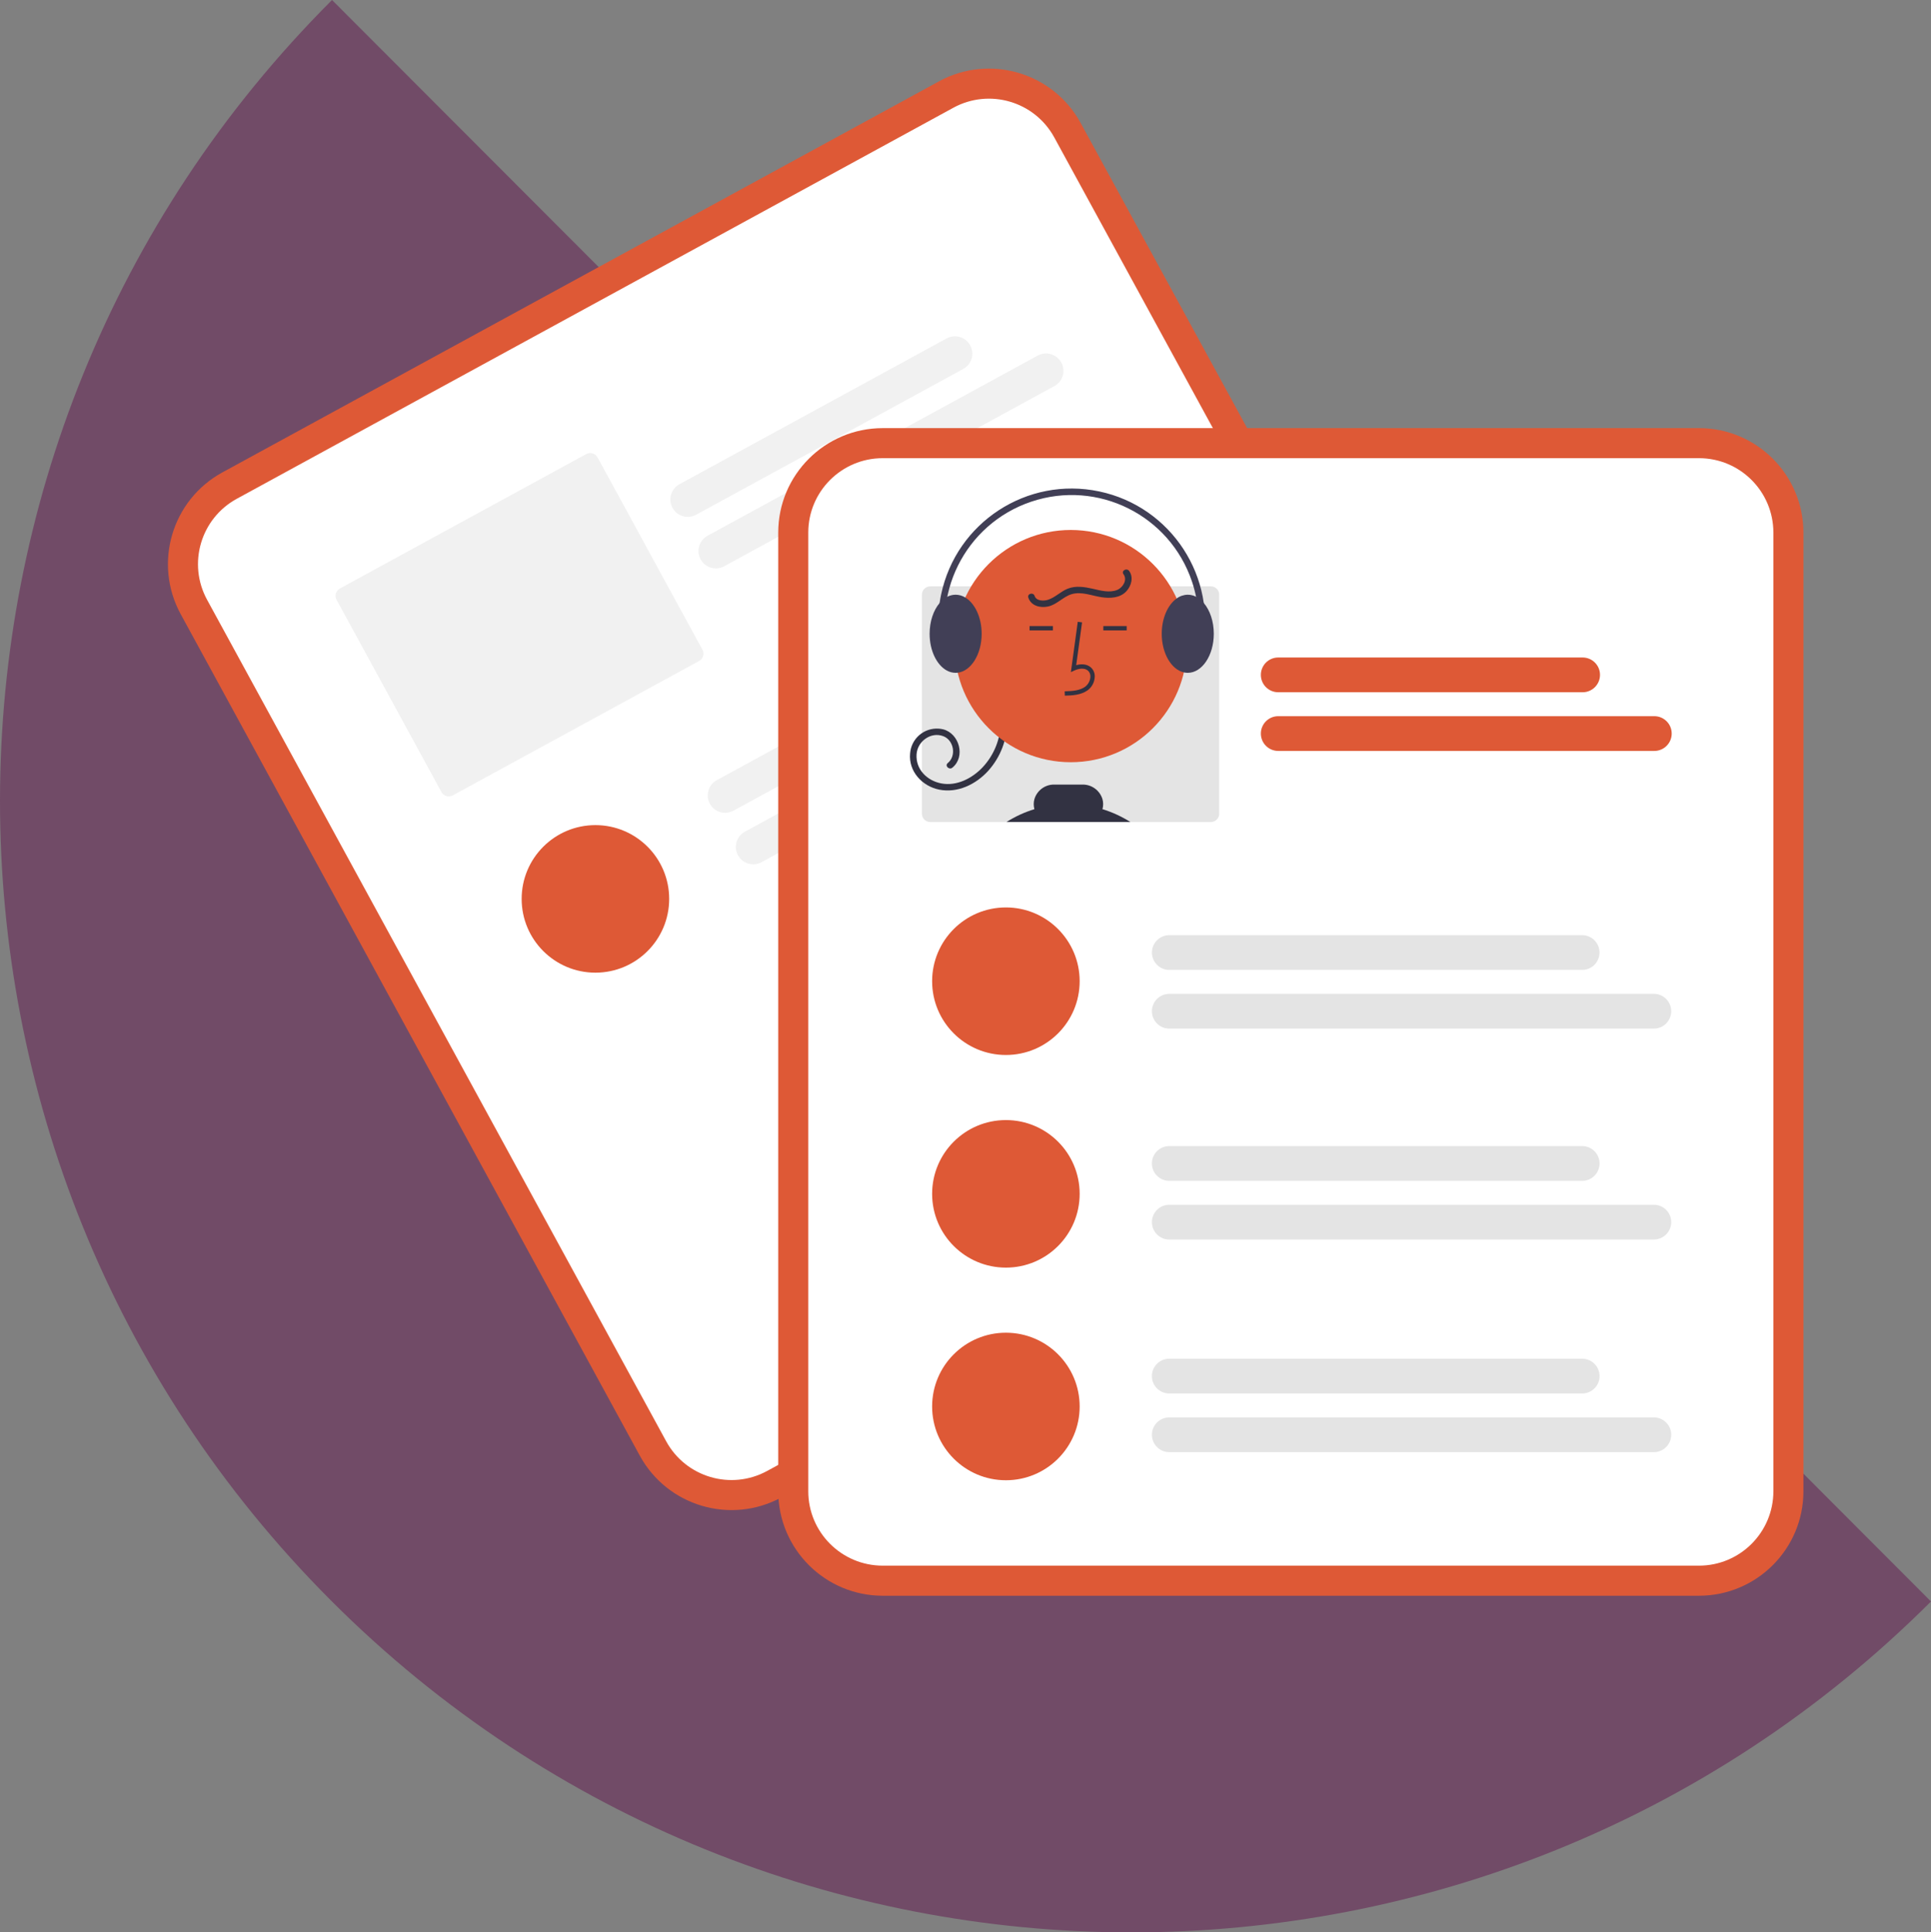<?xml version="1.0" encoding="UTF-8"?>
<svg id="Calque_2" data-name="Calque 2" xmlns="http://www.w3.org/2000/svg" viewBox="0 0 890.08 890.61">
  <rect x="0" y="0" width="890.08" height="890.61" fill="#808080" stroke="none"/>
  <defs>
    <style>
      .cls-1 {
        fill: #de5936;
      }

      .cls-2 {
        fill: #fff;
      }

      .cls-3 {
        fill: #323242;
      }

      .cls-4 {
        fill: #413f56;
      }

      .cls-5 {
        fill: #f1f1f1;
      }

      .cls-6 {
        fill: #e4e4e4;
      }

      .cls-7 {
        fill: #714b67;
      }
    </style>
  </defs>
  <g id="Graphic_Elements" data-name="Graphic Elements">
    <g>
      <path class="cls-7" d="M152.47,737.57c203.55,203.85,533.76,204.09,737.61.54l-224.57-224.9c-79.62,79.51-208.59,79.38-288.1-.25-79.47-79.59-79.41-208.56.21-288.06L153.05,0c-203.85,203.55-204.09,533.76-.58,737.57Z"/>
      <path class="cls-1" d="M432.82,37.49l-23.07,12.59L125.54,205.15l-23.07,12.59c-23.3,12.74-31.89,41.95-19.19,65.29l211.64,387.89c12.75,23.31,41.96,31.89,65.3,19.2l.06-.03,330.23-180.18.06-.03c23.31-12.75,31.89-41.96,19.2-65.3L498.12,56.68c-12.75-23.31-41.96-31.89-65.3-19.2h0Z"/>
      <path class="cls-2" d="M439.46,49.65l-27.32,14.91L136.43,214.99l-27.32,14.91c-16.6,9.08-22.71,29.88-13.67,46.5l211.64,387.89c9.08,16.6,29.88,22.71,46.5,13.67l.06-.03,330.23-180.18.06-.03c16.6-9.08,22.71-29.88,13.67-46.5L485.95,63.32c-9.08-16.6-29.88-22.71-46.5-13.67h0Z"/>
      <path class="cls-5" d="M444.01,170.05l-123.16,67.2c-3.89,2.12-8.75.69-10.87-3.2s-.69-8.75,3.2-10.87h0l123.16-67.2c3.89-2.12,8.75-.69,10.87,3.2s.69,8.75-3.2,10.87h0Z"/>
      <path class="cls-5" d="M485.99,177.96l-152.18,83.03c-3.89,2.12-8.75.69-10.87-3.2s-.69-8.75,3.2-10.87h0l152.18-83.03c3.89-2.12,8.75-.69,10.87,3.2s.69,8.75-3.2,10.87h0Z"/>
      <path class="cls-5" d="M270.22,209.28l-113.55,61.95c-1.86,1.02-2.55,3.35-1.53,5.21l48.35,88.62c1.02,1.86,3.35,2.55,5.21,1.53l113.55-61.95c1.86-1.02,2.55-3.35,1.53-5.21l-48.35-88.62c-1.02-1.86-3.35-2.55-5.21-1.53h0Z"/>
      <path class="cls-5" d="M505.12,282.49l-167.05,91.15c-3.89,2.12-8.75.69-10.87-3.2s-.69-8.75,3.2-10.87h0l167.05-91.15c3.89-2.12,8.75-.69,10.87,3.2s.69,8.75-3.2,10.87h0Z"/>
      <path class="cls-5" d="M547.1,290.4l-196.07,106.98c-3.89,2.12-8.75.69-10.87-3.2s-.69-8.75,3.2-10.87h0l196.07-106.98c3.89-2.12,8.75-.69,10.87,3.2s.69,8.75-3.2,10.87h0Z"/>
      <circle class="cls-1" cx="274.45" cy="414.29" r="34"/>
      <path class="cls-1" d="M783.16,197.32h-376.32c-26.57.03-48.1,21.56-48.12,48.13v441.88c.03,26.57,21.56,48.1,48.12,48.13h376.32c26.57-.03,48.1-21.56,48.12-48.13V245.44c-.03-26.57-21.56-48.1-48.12-48.13h0Z"/>
      <path class="cls-2" d="M783.16,211.17h-376.32c-18.92.02-34.25,15.35-34.27,34.27v441.88c.02,18.92,15.35,34.25,34.27,34.27h376.32c18.92-.02,34.25-15.35,34.27-34.27V245.44c-.02-18.92-15.35-34.25-34.27-34.27Z"/>
      <path class="cls-1" d="M729.49,319.05h-140.3c-4.43,0-8.01-3.59-8.01-8.01s3.59-8.01,8.01-8.01h140.3c4.43,0,8.02,3.58,8.02,8s-3.58,8.02-8,8.02h-.02Z"/>
      <path class="cls-1" d="M762.55,346.1h-173.36c-4.43,0-8.01-3.59-8.01-8.01s3.59-8.01,8.01-8.01h173.36c4.43,0,8.01,3.59,8.01,8.01s-3.59,8.01-8.01,8.01Z"/>
      <path class="cls-6" d="M558.14,270.24h-129.35c-2.12,0-3.84,1.72-3.84,3.84v100.95c0,2.12,1.72,3.84,3.84,3.84h129.35c2.12,0,3.84-1.72,3.84-3.84v-100.95c0-2.12-1.72-3.84-3.84-3.84h0Z"/>
      <path class="cls-3" d="M464.27,332.23c.05,8.52-3.09,16.76-8.8,23.08-5.66,6.21-14.08,10.32-22.57,8.62-7.82-1.57-14.18-8.41-13.39-16.68.5-6.81,6.42-11.92,13.23-11.42.69.05,1.37.16,2.04.32,7.43,1.93,10.39,12.64,4.2,17.67-1.49,1.21-3.62-.9-2.12-2.12,4.09-3.32,2.83-10.6-2.11-12.42-5.75-2.12-11.85,2.44-12.26,8.33-.49,6.97,4.85,12.23,11.4,13.46,7.09,1.34,14.12-2.29,18.92-7.3,5.5-5.81,8.54-13.54,8.47-21.54.03-.83.72-1.48,1.55-1.45.79.03,1.42.66,1.45,1.45h-.01Z"/>
      <circle class="cls-1" cx="493.56" cy="297.78" r="53.52"/>
      <path class="cls-3" d="M490.82,320.62l-.06-2c3.72-.1,7-.34,9.47-2.14,1.41-1.09,2.28-2.74,2.38-4.53.09-1.09-.34-2.16-1.15-2.89-1.64-1.38-4.27-.93-6.19-.05l-1.65.76,3.17-23.19,1.98.27-2.7,19.73c2.61-.77,5.02-.44,6.68.96,1.29,1.12,1.98,2.79,1.86,4.49-.12,2.4-1.29,4.62-3.2,6.07-3.17,2.31-7.28,2.43-10.59,2.52h0Z"/>
      <rect class="cls-3" x="508.57" y="288.55" width="10.77" height="2"/>
      <rect class="cls-3" x="474.57" y="288.55" width="10.77" height="2"/>
      <path class="cls-3" d="M463.92,378.87c4.01-2.55,8.35-4.54,12.89-5.93-.43-1.54-.43-3.17.02-4.71,1.24-3.99,4.95-6.69,9.13-6.63h13.04c4.18-.05,7.9,2.65,9.15,6.64.45,1.53.45,3.16.02,4.7,4.54,1.39,8.88,3.39,12.89,5.93h-57.14Z"/>
      <path class="cls-4" d="M554.87,277.92c-.98-1.18-2.17-2.16-3.53-2.87-1.19-.62-2.51-.95-3.85-.95-1.84.02-3.63.62-5.11,1.72-4.07,2.88-6.89,9.09-6.89,16.28,0,9.02,4.44,16.5,10.21,17.8.59.13,1.19.2,1.79.2,6.61,0,12-8.07,12-18,0-5.76-1.81-10.89-4.62-14.18h0Z"/>
      <path class="cls-4" d="M444.95,275.39h0c-1.34-.83-2.88-1.28-4.45-1.29-1.34,0-2.66.33-3.85.95-1.35.71-2.55,1.69-3.53,2.87h-.01c-2.8,3.3-4.61,8.43-4.61,14.18,0,7.76,3.28,14.38,7.88,16.91,1.26.71,2.68,1.08,4.12,1.09.32,0,.64-.02.96-.06h0c6.16-.74,11.03-8.5,11.03-17.94,0-7.56-3.13-14.05-7.54-16.71h0Z"/>
      <path class="cls-4" d="M437.12,307.29c.83,0,1.5-.67,1.5-1.5,0-.16-.03-.32-.08-.48-10.3-30.62,6.18-63.8,36.8-74.09,30.62-10.3,63.8,6.18,74.09,36.8,3.33,9.9,3.95,20.5,1.79,30.72-.17.81.35,1.61,1.16,1.78s1.61-.35,1.78-1.16h0c7.01-33.23-14.24-65.86-47.48-72.87-33.23-7.01-65.86,14.24-72.87,47.48-2.27,10.75-1.62,21.9,1.89,32.31.21.61.78,1.02,1.42,1.02h0Z"/>
      <path class="cls-3" d="M520.45,263.11c2.12,2.89,1.07,6.79-1.16,9.29-2.91,3.25-7.54,3.45-11.56,2.85-4.51-.68-9.3-2.79-13.87-1.37-3.9,1.21-6.67,4.75-10.72,5.64-3.59.79-7.88-.25-9.14-4.08-.6-1.84,2.29-2.63,2.89-.8.81,2.47,4.33,2.43,6.34,1.74,3.23-1.1,5.71-3.77,8.89-5.05,3.74-1.5,7.8-.83,11.6.03,3.59.81,7.72,2.01,11.29.5,2.65-1.12,4.75-4.64,2.85-7.23-1.14-1.56,1.46-3.06,2.59-1.51h0Z"/>
      <path class="cls-6" d="M729.28,447.02h-190.3c-4.43,0-8.01-3.59-8.01-8.01s3.59-8.01,8.01-8.01h190.3c4.43,0,8.01,3.6,8,8.02,0,4.42-3.59,8-8,8h0Z"/>
      <path class="cls-6" d="M762.33,474.07h-223.36c-4.43,0-8.01-3.59-8.01-8.01s3.59-8.01,8.01-8.01h223.36c4.43,0,8.01,3.59,8.01,8.01s-3.59,8.01-8.01,8.01Z"/>
      <path class="cls-6" d="M729.28,544.24h-190.3c-4.43,0-8.02-3.58-8.03-8s3.58-8.02,8-8.03h190.33c4.43,0,8.02,3.58,8.03,8s-3.58,8.02-8,8.03h-.03Z"/>
      <path class="cls-6" d="M762.33,571.28h-223.36c-4.43,0-8.01-3.59-8.01-8.01s3.59-8.01,8.01-8.01h223.36c4.43,0,8.01,3.59,8.01,8.01s-3.59,8.01-8.01,8.01Z"/>
      <circle class="cls-1" cx="463.66" cy="452.23" r="34"/>
      <circle class="cls-1" cx="463.66" cy="550.23" r="34"/>
      <path class="cls-6" d="M729.28,642.24h-190.3c-4.43,0-8.02-3.58-8.03-8s3.58-8.02,8-8.03h190.33c4.43,0,8.02,3.58,8.03,8s-3.58,8.02-8,8.03h-.03Z"/>
      <path class="cls-6" d="M762.33,669.28h-223.36c-4.43,0-8.01-3.59-8.01-8.01s3.59-8.01,8.01-8.01h223.36c4.43,0,8.01,3.59,8.01,8.01s-3.59,8.01-8.01,8.01Z"/>
      <circle class="cls-1" cx="463.66" cy="648.23" r="34"/>
    </g>
  </g>
</svg>